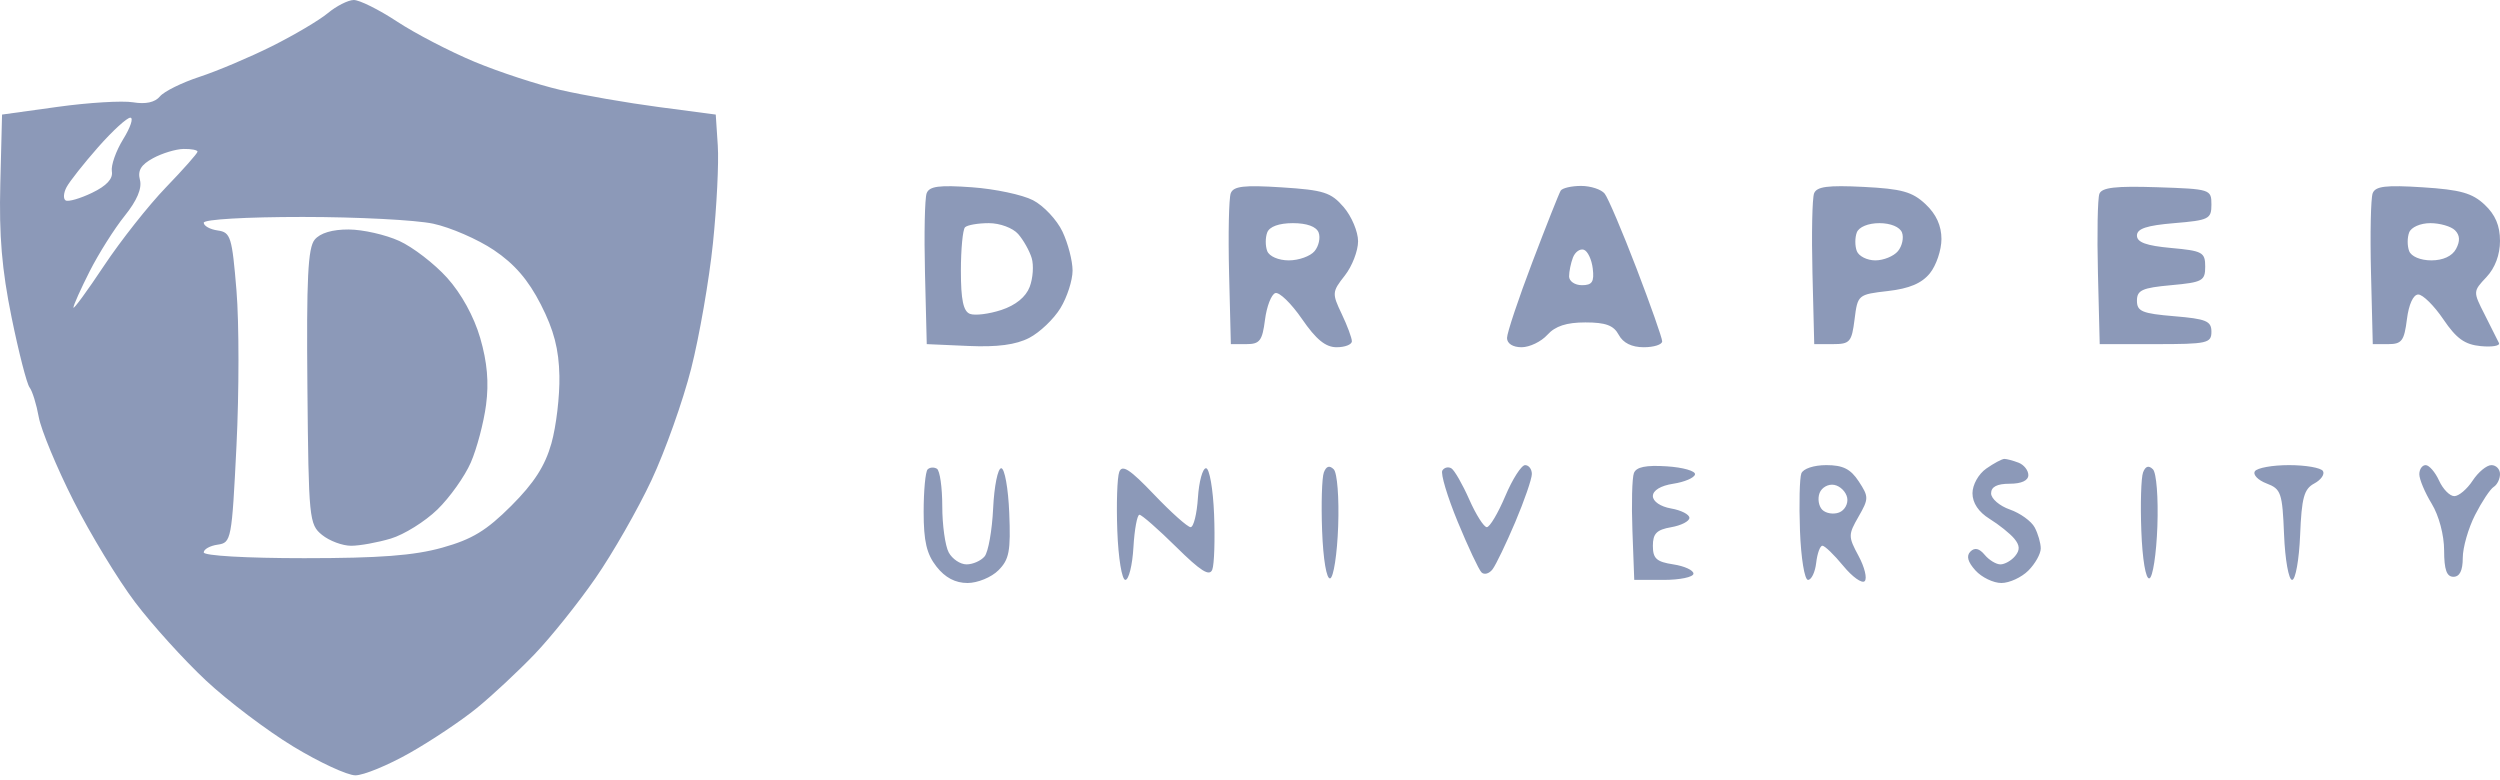 <svg width="250" height="78" viewBox="0 0 250 78" fill="none" xmlns="http://www.w3.org/2000/svg">
<path fill-rule="evenodd" clip-rule="evenodd" d="M32.787 1.311C31.933 2.021 29.42 3.508 27.201 4.616C24.982 5.724 21.722 7.104 19.957 7.682C18.191 8.26 16.407 9.143 15.992 9.642C15.498 10.238 14.572 10.44 13.307 10.23C12.244 10.053 8.862 10.257 5.79 10.683L0.205 11.457L0.03 18.397C-0.101 23.562 0.187 26.969 1.156 31.721C1.871 35.233 2.682 38.392 2.957 38.741C3.231 39.091 3.645 40.423 3.875 41.703C4.106 42.983 5.67 46.752 7.351 50.079C9.032 53.406 11.806 57.975 13.516 60.233C15.226 62.491 18.411 66.009 20.595 68.05C22.779 70.092 26.704 73.061 29.319 74.648C31.933 76.234 34.733 77.533 35.541 77.533C36.35 77.533 38.784 76.532 40.95 75.308C43.116 74.085 46.144 72.06 47.678 70.81C49.212 69.56 51.806 67.141 53.444 65.435C55.08 63.728 57.826 60.302 59.544 57.82C61.263 55.339 63.785 50.929 65.148 48.021C66.511 45.113 68.297 40.093 69.116 36.864C69.935 33.635 70.916 27.994 71.294 24.328C71.673 20.662 71.892 16.266 71.779 14.56L71.575 11.457L65.873 10.704C62.737 10.29 58.316 9.522 56.049 8.996C53.782 8.47 49.92 7.205 47.467 6.184C45.013 5.163 41.519 3.349 39.703 2.153C37.887 0.958 35.937 -0.011 35.37 9.556e-05C34.802 0.012 33.64 0.601 32.787 1.311ZM12.324 13.911C11.595 15.091 11.083 16.546 11.187 17.146C11.313 17.877 10.658 18.583 9.203 19.283C8.009 19.858 6.821 20.199 6.564 20.043C6.307 19.886 6.35 19.286 6.659 18.71C6.968 18.133 8.389 16.336 9.816 14.715C11.244 13.094 12.69 11.768 13.031 11.768C13.371 11.768 13.052 12.732 12.324 13.911ZM19.754 15.165C19.754 15.328 18.333 16.933 16.597 18.733C14.861 20.532 12.068 24.068 10.391 26.589C8.714 29.11 7.342 30.985 7.342 30.756C7.342 30.527 8.075 28.893 8.971 27.124C9.867 25.356 11.439 22.865 12.465 21.59C13.699 20.055 14.215 18.84 13.994 17.992C13.748 17.052 14.098 16.474 15.31 15.816C16.218 15.323 17.589 14.908 18.357 14.895C19.126 14.881 19.754 15.003 19.754 15.165ZM92.666 19.323C92.477 19.816 92.402 23.413 92.499 27.316L92.675 34.413L96.842 34.596C99.742 34.724 101.589 34.478 102.92 33.79C103.972 33.247 105.377 31.908 106.043 30.816C106.71 29.724 107.256 28.034 107.257 27.062C107.258 26.09 106.803 24.333 106.245 23.157C105.687 21.981 104.363 20.571 103.302 20.023C102.241 19.474 99.492 18.891 97.192 18.727C93.918 18.492 92.935 18.622 92.666 19.323ZM123.075 19.325C122.887 19.817 122.812 23.413 122.908 27.316L123.085 34.413H124.637C125.975 34.413 126.231 34.079 126.499 31.98C126.669 30.642 127.134 29.44 127.531 29.309C127.929 29.179 129.129 30.343 130.199 31.898C131.615 33.955 132.558 34.724 133.665 34.724C134.503 34.724 135.187 34.454 135.187 34.124C135.187 33.795 134.729 32.563 134.168 31.387C133.191 29.34 133.204 29.18 134.478 27.56C135.21 26.631 135.808 25.086 135.808 24.127C135.808 23.169 135.16 21.632 134.37 20.712C133.099 19.236 132.376 19.006 128.175 18.736C124.401 18.494 123.348 18.615 123.075 19.325ZM156.067 19.068C155.905 19.33 154.632 22.543 153.238 26.209C151.843 29.875 150.702 33.29 150.702 33.798C150.702 34.355 151.282 34.724 152.158 34.724C152.958 34.724 154.119 34.165 154.736 33.483C155.529 32.607 156.648 32.242 158.535 32.242C160.574 32.242 161.367 32.536 161.873 33.483C162.308 34.295 163.173 34.724 164.378 34.724C165.39 34.724 166.218 34.457 166.218 34.133C166.218 33.808 165.063 30.527 163.651 26.843C162.239 23.158 160.808 19.795 160.472 19.368C160.135 18.942 159.073 18.592 158.111 18.592C157.148 18.592 156.229 18.806 156.067 19.068ZM181.408 19.338C181.222 19.823 181.149 23.413 181.246 27.316L181.423 34.413H183.284C184.991 34.413 185.172 34.207 185.457 31.932C185.764 29.477 185.8 29.446 188.8 29.102C190.938 28.856 192.175 28.332 192.99 27.327C193.625 26.542 194.145 25.003 194.145 23.906C194.145 22.567 193.622 21.42 192.554 20.417C191.234 19.177 190.181 18.883 186.355 18.69C182.787 18.51 181.67 18.656 181.408 19.338ZM209.939 19.382C209.762 19.843 209.697 23.413 209.794 27.316L209.971 34.413H215.556C220.728 34.413 221.142 34.322 221.142 33.172C221.142 32.104 220.625 31.889 217.418 31.621C214.211 31.354 213.694 31.139 213.694 30.07C213.694 29.017 214.211 28.782 217.108 28.519C220.252 28.233 220.521 28.087 220.521 26.658C220.521 25.229 220.252 25.083 217.108 24.797C214.625 24.571 213.694 24.233 213.694 23.556C213.694 22.867 214.66 22.545 217.418 22.315C220.893 22.025 221.142 21.901 221.142 20.454C221.142 18.931 221.043 18.9 215.701 18.723C211.577 18.587 210.183 18.746 209.939 19.382ZM237.268 19.325C237.079 19.817 237.004 23.413 237.101 27.316L237.277 34.413H238.829C240.174 34.413 240.422 34.083 240.691 31.932C240.878 30.434 241.329 29.45 241.828 29.45C242.282 29.45 243.41 30.567 244.335 31.932C245.641 33.86 246.475 34.458 248.074 34.612C249.207 34.722 250.026 34.583 249.895 34.302C249.764 34.023 249.125 32.748 248.475 31.471C247.295 29.155 247.295 29.146 248.646 27.708C249.507 26.793 250 25.474 250 24.089C250 22.574 249.533 21.472 248.466 20.47C247.225 19.304 246.04 18.971 242.271 18.73C238.584 18.493 237.539 18.618 237.268 19.325ZM43.316 22.368C45.045 22.739 47.776 23.926 49.384 25.005C51.452 26.394 52.828 27.989 54.087 30.457C55.395 33.023 55.885 34.909 55.94 37.592C55.982 39.597 55.622 42.634 55.141 44.34C54.505 46.595 53.409 48.299 51.129 50.578C48.638 53.067 47.215 53.931 44.227 54.766C41.398 55.557 37.969 55.818 30.418 55.818C24.637 55.818 20.374 55.573 20.374 55.241C20.374 54.923 21.003 54.574 21.771 54.465C23.127 54.273 23.181 53.987 23.648 44.568C23.913 39.233 23.913 32.254 23.648 29.057C23.203 23.673 23.065 23.231 21.771 23.047C21.003 22.939 20.374 22.589 20.374 22.272C20.374 21.94 24.581 21.695 30.274 21.695C35.718 21.695 41.587 21.998 43.316 22.368ZM101.815 23.401C102.34 23.998 102.948 25.078 103.168 25.801C103.388 26.523 103.298 27.822 102.969 28.687C102.587 29.695 101.569 30.524 100.136 30.997C98.906 31.402 97.492 31.578 96.994 31.387C96.332 31.133 96.089 29.979 96.089 27.091C96.089 24.919 96.275 22.956 96.503 22.729C96.73 22.501 97.804 22.315 98.889 22.315C99.99 22.315 101.283 22.795 101.815 23.401ZM131.863 23.254C132.061 23.77 131.878 24.608 131.457 25.115C131.036 25.622 129.878 26.038 128.885 26.038C127.853 26.038 126.927 25.639 126.723 25.107C126.527 24.595 126.527 23.758 126.723 23.246C126.948 22.659 127.899 22.315 129.291 22.315C130.693 22.315 131.634 22.659 131.863 23.254ZM190.2 23.254C190.398 23.77 190.215 24.608 189.794 25.115C189.373 25.622 188.355 26.038 187.533 26.038C186.711 26.038 185.877 25.619 185.681 25.107C185.485 24.595 185.485 23.758 185.681 23.246C185.891 22.698 186.822 22.315 187.939 22.315C189.063 22.315 189.987 22.698 190.2 23.254ZM245.502 23.03C245.995 23.523 246.027 24.104 245.605 24.892C245.218 25.614 244.305 26.038 243.132 26.038C242.052 26.038 241.123 25.648 240.916 25.107C240.719 24.595 240.719 23.758 240.916 23.246C241.117 22.721 242.04 22.315 243.03 22.315C243.996 22.315 245.109 22.637 245.502 23.03ZM31.466 23.969C30.792 24.787 30.64 27.862 30.74 38.704C30.862 51.914 30.915 52.445 32.206 53.492C32.942 54.089 34.249 54.577 35.111 54.577C35.972 54.577 37.76 54.253 39.084 53.856C40.409 53.459 42.504 52.153 43.74 50.952C44.977 49.752 46.481 47.633 47.084 46.245C47.686 44.856 48.371 42.269 48.605 40.495C48.901 38.249 48.724 36.219 48.021 33.8C47.395 31.648 46.136 29.359 44.709 27.776C43.442 26.372 41.289 24.715 39.924 24.093C38.558 23.471 36.289 22.956 34.879 22.949C33.231 22.94 32.014 23.304 31.466 23.969ZM159.277 26.861C159.434 28.187 159.217 28.519 158.191 28.519C157.486 28.519 156.909 28.123 156.909 27.64C156.909 27.156 157.082 26.306 157.295 25.752C157.508 25.198 157.996 24.848 158.381 24.974C158.766 25.099 159.169 25.949 159.277 26.861ZM198.628 46.857C197.848 47.403 197.248 48.476 197.248 49.325C197.248 50.292 197.855 51.202 198.955 51.883C199.893 52.464 201.006 53.355 201.427 53.862C201.99 54.541 202.011 55.004 201.506 55.612C201.129 56.067 200.469 56.438 200.041 56.438C199.613 56.438 198.905 56.008 198.468 55.482C197.928 54.832 197.47 54.727 197.041 55.157C196.611 55.586 196.773 56.192 197.545 57.044C198.17 57.735 199.337 58.3 200.137 58.3C200.938 58.3 202.151 57.741 202.834 57.059C203.516 56.377 204.075 55.381 204.075 54.846C204.075 54.312 203.801 53.364 203.467 52.74C203.133 52.116 202.016 51.311 200.985 50.952C199.953 50.593 199.11 49.866 199.11 49.336C199.11 48.679 199.703 48.373 200.972 48.373C202.15 48.373 202.834 48.055 202.834 47.509C202.834 47.033 202.392 46.475 201.852 46.268C201.312 46.061 200.676 45.891 200.439 45.891C200.201 45.891 199.386 46.326 198.628 46.857ZM92.762 46.942C92.544 47.161 92.365 49.07 92.365 51.185C92.365 54.136 92.664 55.41 93.652 56.665C94.517 57.766 95.531 58.3 96.755 58.3C97.756 58.3 99.14 57.731 99.839 57.032C100.923 55.949 101.08 55.115 100.925 51.293C100.825 48.834 100.464 46.822 100.123 46.822C99.781 46.822 99.418 48.626 99.314 50.831C99.21 53.036 98.827 55.2 98.462 55.639C98.097 56.079 97.284 56.438 96.655 56.438C96.026 56.438 95.223 55.899 94.869 55.239C94.516 54.578 94.227 52.501 94.227 50.622C94.227 48.743 93.987 47.057 93.693 46.875C93.399 46.694 92.98 46.724 92.762 46.942ZM111.926 47.188C111.718 47.73 111.631 50.381 111.731 53.081C111.833 55.818 112.189 57.99 112.535 57.99C112.876 57.99 113.24 56.524 113.343 54.732C113.447 52.941 113.717 51.475 113.944 51.475C114.171 51.475 115.822 52.921 117.612 54.688C120.083 57.127 120.954 57.674 121.23 56.957C121.429 56.437 121.509 53.944 121.408 51.417C121.307 48.89 120.944 46.822 120.603 46.822C120.262 46.822 119.897 48.148 119.793 49.769C119.689 51.389 119.36 52.716 119.061 52.716C118.763 52.716 117.121 51.251 115.411 49.459C112.993 46.925 112.22 46.422 111.926 47.188ZM132.387 47.238C132.19 47.752 132.111 50.381 132.211 53.081C132.319 55.952 132.652 57.927 133.015 57.839C133.356 57.756 133.718 55.409 133.817 52.623C133.919 49.779 133.724 47.283 133.373 46.931C132.95 46.509 132.628 46.609 132.387 47.238ZM144.235 47.052C144.045 47.361 144.736 49.667 145.771 52.177C146.807 54.687 147.877 56.964 148.149 57.236C148.422 57.509 148.919 57.371 149.255 56.93C149.59 56.489 150.611 54.365 151.525 52.21C152.438 50.054 153.185 47.891 153.185 47.401C153.185 46.912 152.881 46.512 152.511 46.512C152.14 46.512 151.247 47.908 150.526 49.614C149.805 51.32 148.975 52.716 148.682 52.716C148.39 52.716 147.599 51.471 146.926 49.95C146.253 48.428 145.45 47.028 145.142 46.837C144.834 46.647 144.426 46.744 144.235 47.052ZM163.391 47.308C163.208 47.783 163.141 50.381 163.242 53.081L163.425 57.99H166.373C167.994 57.99 169.332 57.71 169.345 57.369C169.359 57.028 168.451 56.609 167.328 56.438C165.65 56.184 165.287 55.853 165.287 54.583C165.287 53.359 165.665 52.973 167.113 52.722C168.118 52.548 168.94 52.127 168.94 51.785C168.94 51.444 168.118 51.023 167.113 50.849C166.05 50.664 165.287 50.145 165.287 49.608C165.287 49.039 166.072 48.564 167.328 48.373C168.451 48.202 169.428 47.783 169.5 47.442C169.572 47.101 168.302 46.737 166.677 46.633C164.587 46.499 163.625 46.697 163.391 47.308ZM180.134 47.342C179.959 47.799 179.898 50.381 179.998 53.081C180.1 55.818 180.456 57.99 180.802 57.99C181.143 57.99 181.511 57.222 181.619 56.283C181.727 55.345 182.006 54.575 182.239 54.572C182.473 54.569 183.41 55.474 184.323 56.584C185.235 57.694 186.201 58.383 186.468 58.116C186.735 57.849 186.461 56.715 185.858 55.597C184.814 53.658 184.813 53.477 185.853 51.666C186.884 49.869 186.885 49.682 185.875 48.14C185.058 46.895 184.295 46.512 182.63 46.512C181.384 46.512 180.317 46.867 180.134 47.342ZM214.307 47.238C214.11 47.752 214.031 50.381 214.132 53.081C214.239 55.952 214.572 57.927 214.936 57.839C215.277 57.756 215.638 55.409 215.738 52.623C215.84 49.779 215.645 47.283 215.293 46.931C214.87 46.509 214.549 46.609 214.307 47.238ZM225.485 47.133C225.274 47.475 225.804 48.022 226.662 48.348C228.106 48.897 228.237 49.28 228.406 53.465C228.506 55.954 228.868 57.99 229.21 57.99C229.551 57.99 229.912 55.969 230.013 53.499C230.164 49.765 230.402 48.897 231.426 48.349C232.103 47.987 232.494 47.425 232.293 47.101C232.093 46.777 230.566 46.512 228.899 46.512C227.233 46.512 225.696 46.791 225.485 47.133ZM241.932 47.427C241.932 47.931 242.489 49.257 243.171 50.374C243.894 51.56 244.411 53.503 244.412 55.042C244.414 56.971 244.665 57.679 245.345 57.679C245.969 57.679 246.276 57.056 246.276 55.793C246.276 54.756 246.831 52.821 247.509 51.492C248.187 50.164 249.024 48.903 249.371 48.689C249.717 48.475 250 47.898 250 47.406C250 46.914 249.613 46.512 249.14 46.512C248.668 46.512 247.824 47.21 247.264 48.063C246.705 48.916 245.88 49.614 245.43 49.614C244.981 49.614 244.295 48.916 243.907 48.063C243.518 47.21 242.914 46.512 242.566 46.512C242.218 46.512 241.932 46.924 241.932 47.427ZM184.719 49.778C184.834 50.372 184.469 51.034 183.909 51.249C183.349 51.464 182.593 51.342 182.229 50.979C181.866 50.615 181.744 49.859 181.959 49.299C182.174 48.74 182.836 48.375 183.43 48.49C184.025 48.604 184.605 49.184 184.719 49.778Z" fill="#8C99B8"/>
</svg>
